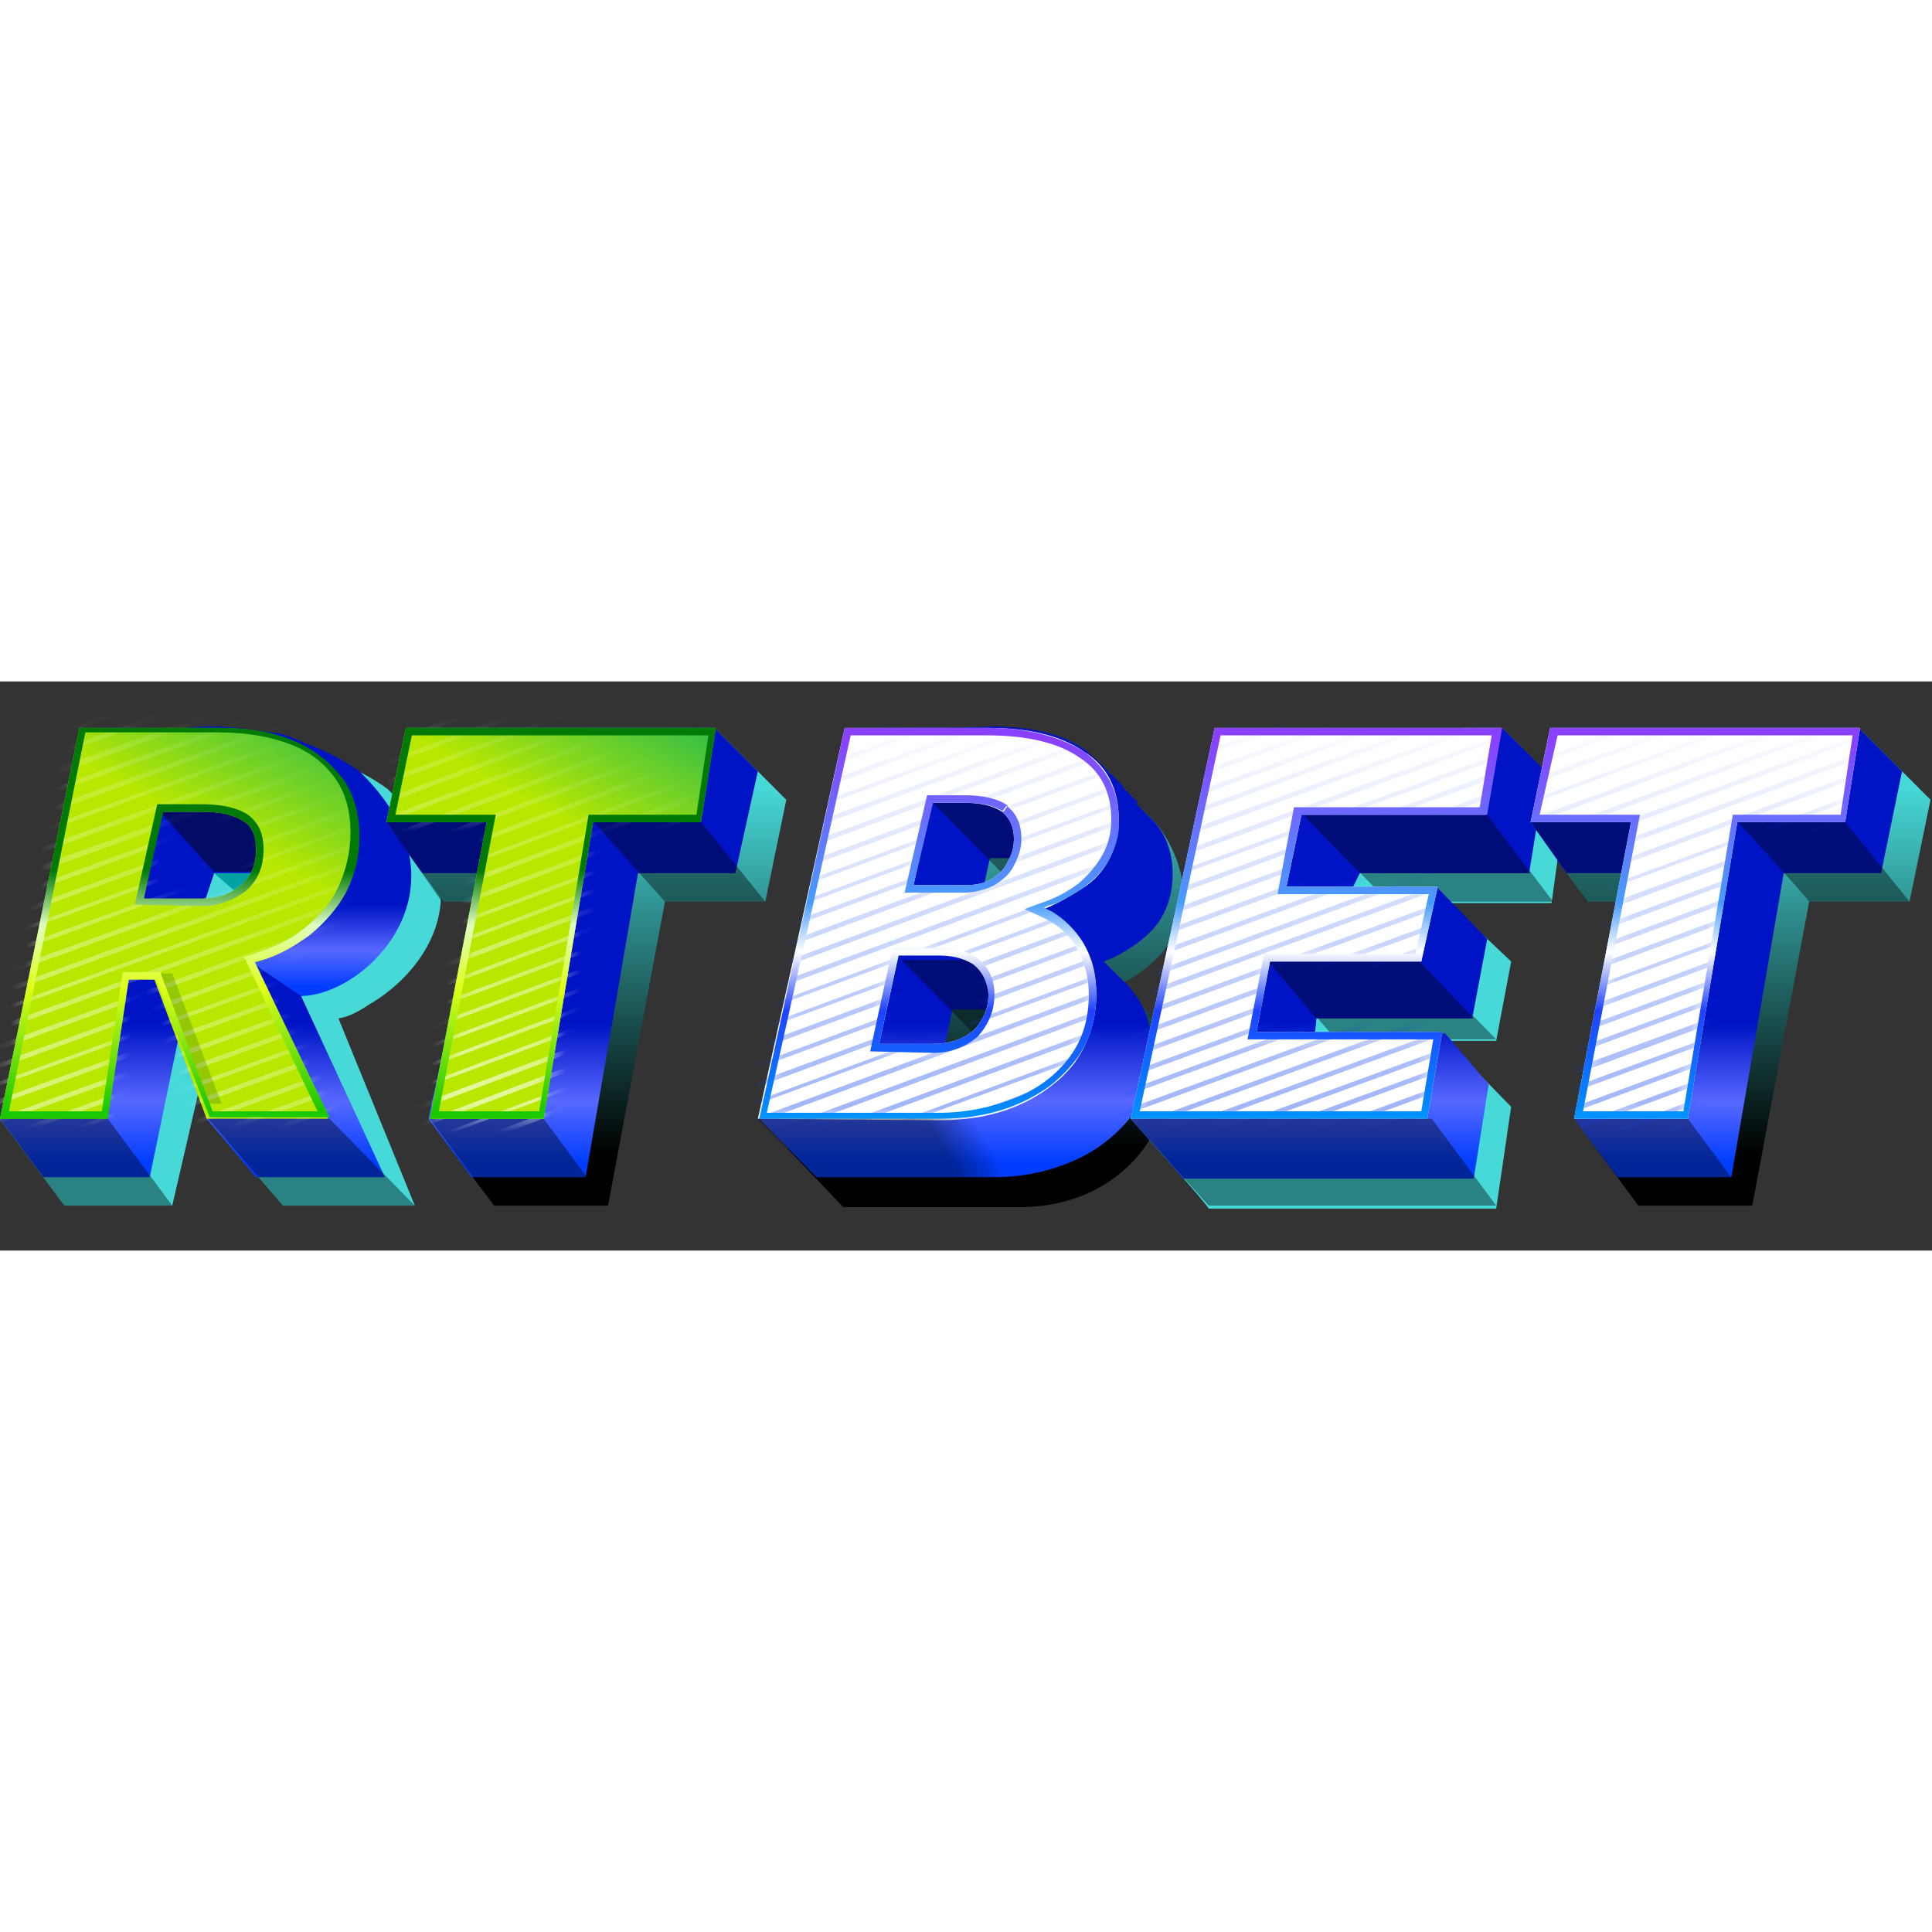 <?xml version="1.0"?>
<svg xmlns="http://www.w3.org/2000/svg" version="1.1" id="&#x421;&#x43B;&#x43E;&#x439;_1" x="0" y="0" viewBox="0 0 129 38" style="enable-background:new 0 0 129 38" xml:space="preserve" width="180" height="180"><rect x="0" y="0" width="129" height="38" fill="#333333" stroke="none"/><style>.st2{fill-opacity:.4}.st3{fill:#fff}.st26,.st6,.st9{fill-rule:evenodd;clip-rule:evenodd}.st6{fill:#0f45f0;fill-opacity:.4}.st26,.st9{fill:#47d9d8}.st26{fill:#fff}</style><linearGradient id="SVGID_1_" gradientUnits="userSpaceOnUse" x1="65.934" y1="35.947" x2="65.934" y2="8.728" gradientTransform="matrix(1 0 0 -1 0 40)"><stop offset="0" style="stop-color:#47d9d8"/><stop offset="1" style="stop-color:#000"/></linearGradient><path d="m58.1 4.1-5.5 27.1 3.7 3.9h11.8c1.8 0 3.5-.4 4.9-1.1 1.4-.7 2.6-1.7 3.5-3 .9-1.3 1.3-2.9 1.3-4.7 0-1.3-.3-2.5-.8-3.5-.2-.5-.5-.9-.9-1.3l-.2-.2-.2-.2-.2-.2-.2-.2-.2-.2-.2-.2-.1-.1c.7-.3 1.4-.8 2-1.3.7-.6 1.3-1.3 1.6-2.1.4-.8.6-1.7.6-2.7 0-1.6-.9-3.6-1.9-4.7-.1-.1.1.1 0 0s.1.1 0 0 .1.1 0 0 .1.1 0 0 .1.1 0 0 .1.1 0 0 .1.1 0 0 .1.1 0 0 .1.1 0 0 .1.1 0 0c-.2-.3-4.5-4.1-4.8-4.4-1.4-1.1-3.1-1-5.7-1l-8.5.1zm9.6 19.4h-3.1l-.4 2.5c.7-.1 1.3-.4 1.8-.9.4-.5 1.6-1 1.7-1.6zM69.4 13h-1.5l-.4 1.9c.2-.1.5-.2.7-.3.5-.3.8-.7 1.1-1.2 0-.1 0-.2.1-.4z" style="fill-rule:evenodd;clip-rule:evenodd;fill:url(#SVGID_1_)"/><linearGradient id="SVGID_00000091722717164506825390000014672542320711041154_" gradientUnits="userSpaceOnUse" x1="64.501" y1="36.91" x2="64.501" y2="6.934" gradientTransform="matrix(1 0 0 -1 0 40)"><stop offset=".661" style="stop-color:#0014c6"/><stop offset=".833" style="stop-color:#5768ff"/><stop offset=".969" style="stop-color:#003dff"/></linearGradient><path style="fill-rule:evenodd;clip-rule:evenodd;fill:url(#SVGID_00000091722717164506825390000014672542320711041154_)" d="m56.6 3.1-5.9 26.1 3.8 3.9h11.9c1.9 0 3.7-.4 5.3-1.1s2.8-1.7 3.8-2.9c1-1.3 1.4-2.8 1.4-4.5 0-1.3-.3-2.5-.9-3.4-.3-.4-.6-.9-1-1.2l-.2-.2-.2-.2-.2-.2-.2-.2-.2-.2-.2-.2-.1-.1c.8-.3 1.5-.7 2.2-1.2.8-.6 1.4-1.2 1.8-2 .4-.8.6-1.7.6-2.6 0-1.6-.5-2.9-1.6-3.9l-.2-.2-.2-.2-.2-.2-.2-.2c.1-.2 0-.3-.1-.3l-.2-.2-.2-.2-.2-.2-.2-.2s0-.1-.1-.2l-.2-.2-.2-.2-.2-.2-.2-.2s-.1 0-.1-.1l-.2-.2-.2-.2-.2-.2c-.3-.3-.6-.5-.9-.8C71 3.5 68.8 3 66.1 3c0 .1-9.5.1-9.5.1zm9.3 18.8h-2.3l-.5 2.4c.8-.1 1.4-.4 1.9-.9.5-.4.8-.9.9-1.5zm1.8-10.1h-1.6l-.4 1.8c.3-.1.5-.2.8-.3.5-.3.9-.7 1.1-1.2 0-.1 0-.2.1-.3z"/><path class="st2" d="M62.1 7.9h6.2l-.5 5.3h-.5l-5.2-5.3zm-1.9 10.7h6.2l-.5 5.3h-.5l-5.2-5.3z"/><path class="st3" d="m50.6 29.2 5.8-26.1h9.5c2.8 0 4.9.5 6.5 1.6 1.6 1 2.3 2.6 2.3 4.5 0 1-.2 1.8-.6 2.6-.4.8-1 1.5-1.8 2s-1.6 1-2.6 1.4c1.1.5 2 1.3 2.6 2.3.6 1 .9 2.1.9 3.4 0 1.7-.5 3.2-1.4 4.5-.9 1.2-2.2 2.2-3.8 2.9-1.6.7-3.4 1-5.3 1l-12.1-.1zm8.1-5h3.6c1.1 0 2-.3 2.7-.9.6-.6 1-1.4 1-2.4 0-.9-.3-1.5-.8-1.9-.6-.4-1.4-.7-2.5-.7H60l-1.3 5.9zM61 13.6h3.5c.6 0 1.2-.1 1.7-.4.5-.3.9-.7 1.1-1.2.3-.5.4-1 .4-1.5 0-.8-.3-1.4-.8-1.8-.6-.4-1.4-.6-2.6-.6h-2.1L61 13.6z"/><defs><filter id="Adobe_OpacityMaskFilter" filterUnits="userSpaceOnUse" x="42.8" y="-5" width="49.4" height="47.5"><feColorMatrix values="1 0 0 0 0 0 1 0 0 0 0 0 1 0 0 0 0 0 1 0"/></filter></defs><mask maskUnits="userSpaceOnUse" x="42.8" y="-5" width="49.4" height="47.5" id="e_00000142145040555583123250000000388473549622862504_"><linearGradient id="SVGID_00000147929780964321302670000017097966055324312721_" gradientUnits="userSpaceOnUse" x1="62.589" y1="37.863" x2="62.589" y2="11.071" gradientTransform="matrix(1 0 0 -1 0 40)"><stop offset="0" style="stop-color:#fff;stop-opacity:0"/><stop offset="1" style="stop-color:#667ff3"/></linearGradient><path style="fill:url(#SVGID_00000147929780964321302670000017097966055324312721_);filter:url(#Adobe_OpacityMaskFilter)" d="m50.6 29.2 5.7-25.8h9.1c2.8 0 5.1.4 6.7 1.4 1.5 1.1 2.4 1.9 2.4 3.8 0 1-.2 1.9-.6 2.7-.4.8-1 1.5-1.8 2.1-.8.6-1.6 1.1-2.6 1.4 1.1.5 2 1.3 2.6 2.3.6 1 .9 2.2.9 3.5 0 1.8-.5 3.3-1.4 4.6-.9 1.3-2.2 2.3-3.8 2.9-1.6.7-3.4 1-5.3 1l-11.9.1zm8-4.8h3.5c1.1 0 2-.3 2.6-1 .6-.7 1.3-1.6 1.3-2.7 0-.9-.6-1.7-1.2-2.1-.6-.5-1.4-.7-2.5-.7h-2.6l-1.1 6.5zm2.1-10.8 3.6.1c.6 0 1.6 0 2.2-.3.5-.3 1.2-.9 1.4-1.4.3-.5 0-1.8 0-2.4 0-.8-.5-1-1-1.4-.6-.4-1.4 0-2.6 0h-2.1l-1.5 5.4z"/></mask><path class="st6" d="M54.8 42.3 92 28.5l.1.3-37.3 13.8v-.3zm-.4-1.1 37.3-13.8.1.3-37.3 13.8-.1-.3zm-.4-1 37.3-13.8.1.3-37.3 13.7s-.1-.3-.1-.2zm-.4-1.1 37.3-13.8.1.3-37.3 13.7-.1-.2zm-.4-1.1 37.3-13.8.1.3-37.3 13.8-.1-.3zm-.4-1.1 37.3-13.8.1.3-37.3 13.8-.1-.3zm-.4-1.1L89.7 22l.1.3-37.3 13.8-.1-.3zm-.4-1.1L89.3 21l.1.3L52.1 35l-.1-.3zm-.3-1L89 19.9l.1.3-37.3 13.7-.1-.2zm-.4-1.1 37.3-13.8.1.3-37.3 13.7-.1-.2zm-.4-1.1 37.3-13.8.1.3L51 31.8l-.1-.3zm-.4-1.1 37.3-13.8.1.3-37.3 13.8-.1-.3zm-.4-1.1 37.3-13.8.1.3-37.3 13.8-.1-.3zm-.4-1L87 14.5l.1.3-37.3 13.7-.1-.2zm-.4-1.1 37.3-13.8.1.3-37.3 13.8-.1-.3zm-.3-1.1 37.3-13.8.1.3L49 26.4v-.3zm-.4-1.1 37.3-13.8.1.3-37.3 13.8-.1-.3zm-.4-1 37.3-13.8.1.3-37.3 13.7-.1-.2zm-.4-1.1L85.1 9.1l.1.3-37.3 13.7-.1-.2zm-.4-1.1L84.7 8l.1.3-37.3 13.8-.1-.3zm-.4-1.1L84.3 6.9l.1.3L47.1 21l-.1-.3zm-.4-1.1L83.9 5.8l.1.3-37.3 13.8-.1-.3zm-.4-1.1L83.5 4.8l.1.2-37.3 13.8-.1-.3zm-.3-1L83.1 3.7l.1.3L46 17.7l-.1-.2zm-.4-1.1L82.7 2.6l.1.3-37.2 13.7-.1-.2zm-.4-1.1L82.4 1.5l.1.3-37.3 13.8-.1-.3zm-.4-1.1L82 .4l.1.3-37.3 13.8-.1-.3zm-.4-1.1L81.6-.6l.1.3-37.3 13.7-.1-.3zm-.4-1L81.2-1.7l.1.3L44 12.3l-.1-.2zm-.4-1.1L80.8-2.8l.1.3-37.3 13.8-.1-.3zm-.4-1.1L80.4-3.9l.1.3-37.3 13.8-.1-.3zm-.3-1.1L80-5l.1.3L42.9 9.1l-.1-.3z" style="mask:url(#e_00000142145040555583123250000000388473549622862504_)"/><linearGradient id="SVGID_00000161624697383237807470000000378825436132312767_" gradientUnits="userSpaceOnUse" x1="62.684" y1="36.91" x2="62.684" y2="10.802" gradientTransform="matrix(1 0 0 -1 0 40)"><stop offset=".031" style="stop-color:#8941ff"/><stop offset=".448" style="stop-color:#489cff"/><stop offset=".573" style="stop-color:#fff"/><stop offset=".724" style="stop-color:#1e42ff"/><stop offset="1" style="stop-color:#0094ff"/></linearGradient><path style="fill-rule:evenodd;clip-rule:evenodd;fill:url(#SVGID_00000161624697383237807470000000378825436132312767_)" d="M50.7 29.2h12c1.9 0 3.7-.3 5.3-1 1.6-.7 2.8-1.6 3.8-2.9 1-1.3 1.4-2.8 1.4-4.5 0-1.3-.3-2.4-.9-3.4-.5-.8-1.2-1.5-2-2l-.6-.3c.2-.1.4-.2.6-.2.7-.3 1.4-.7 2-1.1.8-.6 1.4-1.2 1.8-2 .4-.8.7-1.7.6-2.6 0-1.9-.8-3.4-2.3-4.5-1.6-1-3.7-1.6-6.5-1.6h-9.5l-5.7 26.1zm6.1-25.6h9.1c2.7 0 4.8.5 6.2 1.5 1.4.9 2.1 2.3 2.1 4.1 0 .9-.2 1.7-.6 2.4-.4.7-.9 1.3-1.6 1.9-.8.6-1.6 1-2.5 1.3l-1.1.4 1.1.5c1.1.5 1.9 1.2 2.4 2.1.5.9.8 1.9.8 3.1 0 1.6-.4 3-1.3 4.2-.9 1.2-2.1 2.1-3.6 2.7-1.5.6-3.2 1-5.1 1H51.2l5.6-25.2zm1.3 21.1 1.5-6.9h3c1.2 0 2.1.2 2.8.8.7.6 1 1.4 1 2.3 0 1.1-.4 2-1.1 2.8-.8.7-1.8 1.1-3 1.1l-4.2-.1zm6.9-5.8c-.6-.4-1.4-.7-2.5-.7H60l-1.3 6h3.6c1.1 0 2-.3 2.7-.9.6-.6 1-1.4 1-2.4-.1-.9-.4-1.5-1-2zm-4.6-4.8 1.5-6.5h2.5c1.2 0 2.2.2 2.9.7l-.3.4c-.6-.4-1.4-.6-2.6-.6h-2.1L61 13.6h3.5c.6 0 1.2-.1 1.7-.4.5-.3.9-.7 1.1-1.2.3-.5.4-1 .4-1.5 0-.8-.3-1.4-.8-1.8l.3-.4c.7.5 1 1.3 1 2.2 0 .7-.2 1.2-.5 1.8-.3.6-.8 1-1.3 1.3-.6.3-1.3.5-2 .5h-4z"/><linearGradient id="SVGID_00000072971156047348519170000008655117236774483592_" gradientUnits="userSpaceOnUse" x1="62.612" y1="9.473" x2="65.016" y2="10.898" gradientTransform="matrix(1 0 0 -1 0 40)"><stop offset="0" style="stop-color:#000"/><stop offset="1" style="stop-color:#000;stop-opacity:0"/></linearGradient><path style="fill:url(#SVGID_00000072971156047348519170000008655117236774483592_);fill-opacity:.4" d="M50.6 29.2H65l4.3 5.8h-13l-5.7-5.8z"/><path class="st9" d="m75.5 29.2 5.7-25.6 16.6-.5h2.5l4.3 4.4-1 7.3H93.2l-.5 1.5 6.3.6 1.9 1.8-1 5.3h-9.1l-.1 1.9 5.9-1.9 4.3 4.4-1 6.8H80.7c0-.2-5.2-6-5.2-6z"/><path class="st2" d="M87 8.9h12.3l4.4 5.8h-11L87 8.9zm-2.4 9.7h10.1l5.2 5.3H89.2l-4.6-5.3z"/><linearGradient id="SVGID_00000050626521664695842480000008848322124154402230_" gradientUnits="userSpaceOnUse" x1="89.346" y1="36.911" x2="89.346" y2="6.935" gradientTransform="matrix(1 0 0 -1 0 40)"><stop offset=".661" style="stop-color:#0014c6"/><stop offset=".833" style="stop-color:#5768ff"/><stop offset=".969" style="stop-color:#003dff"/></linearGradient><path style="fill-rule:evenodd;clip-rule:evenodd;fill:url(#SVGID_00000050626521664695842480000008848322124154402230_)" d="m75.5 29.2 5.6-26.1h19.2l2.9 2.9-1.1 6.8H90.8l-.5 1H96l3.3 3.4-1 5.3H87.9l-.1 1h8.7l2.9 3.4-1 6.3H79c0-.1-3.5-4-3.5-4z"/><path class="st2" d="M87 8.9h12.3l2.9 3.9H90.8L87 8.9zm-2.4 9.7h10.1l3.7 3.9H87.9l-3.3-3.9z"/><path class="st3" d="m75.5 29.2 5.6-26.1h19.1l-1 5.8H86.9l-1 4.8H96l-1.1 5H84.8l-.9 4.7h12.4l-1 5.8H75.5z"/><defs><filter id="Adobe_OpacityMaskFilter_00000024003140388094638250000012358600565150770093_" filterUnits="userSpaceOnUse" x="61.2" y="-5.9" width="50.4" height="47.7"><feColorMatrix values="1 0 0 0 0 0 1 0 0 0 0 0 1 0 0 0 0 0 1 0"/></filter></defs><mask maskUnits="userSpaceOnUse" x="61.2" y="-5.9" width="50.4" height="47.7" id="k_00000003801592987169635000000016717509290048201346_"><linearGradient id="SVGID_00000044874440611655764390000004045459016217999006_" gradientUnits="userSpaceOnUse" x1="87.912" y1="37.877" x2="87.912" y2="11.072" gradientTransform="matrix(1 0 0 -1 0 40)"><stop offset="0" style="stop-color:#fff;stop-opacity:0"/><stop offset="1" style="stop-color:#667ff3"/></linearGradient><path style="fill:url(#SVGID_00000044874440611655764390000004045459016217999006_);filter:url(#Adobe_OpacityMaskFilter_00000024003140388094638250000012358600565150770093_)" d="m75.5 29.2 5.7-26.1 19.1.3-1 5.5H87l-1 4.8h10l-1.2 4.8H84.6l-.8 5 12.2-.1-1 5.8H75.5z"/></mask><path class="st6" d="m73.3 41.5 38.2-14 .1.3-38.2 14-.1-.3zm-.4-1.1 38.2-14 .1.3-38.2 14-.1-.3zm-.4-1 38.2-14 .1.3-38.2 14c0-.1-.1-.3-.1-.3zm-.4-1.1 38.2-14 .1.3-38.2 14c0-.1-.1-.3-.1-.3zm-.4-1.1 38.2-14 .1.3-38.2 14-.1-.3zm-.4-1.1 38.2-14 .1.3-38.2 14-.1-.3zm-.4-1.1 38.2-14 .1.3-38.2 14-.1-.3zm-.4-1 38.2-14 .1.3-38.2 14c0-.1-.1-.3-.1-.3zm-.4-1.1 38.2-14 .1.3-38.2 14-.1-.3zm-.3-1.1 38.2-14 .1.3-38.2 14c-.1 0-.1-.3-.1-.3zm-.4-1.1 38.2-14 .1.3-38.2 14-.1-.3zm-.4-1.1 38.2-14 .1.3-38.2 14-.1-.3zm-.4-1 38.2-14 .1.3-38.2 14-.1-.3zm-.4-1.1 38.2-14 .1.3-38.2 14-.1-.3zm-.4-1.1 38.2-14 .1.3-38.2 14-.1-.3zm-.4-1.1 38.2-14 .1.3-38.2 14-.1-.3zm-.4-1.1 38.2-14 .1.3-38.2 14-.1-.3zm-.4-1 38.2-14 .1.3-38.2 14c0-.1-.1-.3-.1-.3zm-.4-1.1 38.2-14 .1.3-38.2 14-.1-.3zm-.4-1.1L104 7l.1.3-38.2 14-.1-.3zm-.3-1.1 38.2-14 .1.3-38.2 14-.1-.3zm-.4-1.1 38.2-14 .1.3-38.2 14-.1-.3zm-.4-1 38.2-14 .1.3L64.8 18l-.1-.2zm-.4-1.1 38.2-14 .1.3-38.2 14-.1-.3zm-.4-1.1 38.2-14 .1.3-38.2 14-.1-.3zm-.4-1.1 38.2-14 .1.3-38.2 14-.1-.3zm-.4-1 38.2-14 .1.3-38.2 14c0-.1-.1-.3-.1-.3zm-.4-1.1 38.2-14 .1.3-38.2 14-.1-.3zm-.4-1.1 38.2-14 .1.3-38.2 14-.1-.3zm-.4-1.1 38.2-14 .1.3-38.2 14-.1-.3zm-.4-1.1 38.2-14 .1.3-38.2 14-.1-.3zm-.3-1 38.2-14 .1.3-38.2 14-.1-.3z" style="mask:url(#k_00000003801592987169635000000016717509290048201346_)"/><linearGradient id="SVGID_00000087401203201046399980000000164846489429735838_" gradientUnits="userSpaceOnUse" x1="87.861" y1="36.911" x2="87.861" y2="10.803" gradientTransform="matrix(1 0 0 -1 0 40)"><stop offset=".031" style="stop-color:#8941ff"/><stop offset=".448" style="stop-color:#489cff"/><stop offset=".573" style="stop-color:#fff"/><stop offset=".724" style="stop-color:#1e42ff"/><stop offset="1" style="stop-color:#0094ff"/></linearGradient><path style="fill-rule:evenodd;clip-rule:evenodd;fill:url(#SVGID_00000087401203201046399980000000164846489429735838_)" d="M86.9 8.9h12.4l1-5.8H81.1l-5.6 26.1h19.8l1-5.8H83.9l.9-4.7h10.1l1.1-5H85.9l1-4.8zm8.5 5.3H85.3l1.1-5.8h12.4l.8-4.8H81.5l-5.4 25.1h18.8l.8-4.8H83.3l1.1-5.7h10.1l.9-4z"/><path class="st2" d="M75.5 29.2h20.1l4.3 5.8H80.7l-5.2-5.8z"/><linearGradient id="SVGID_00000176739259214998945650000003056939727748151969_" gradientUnits="userSpaceOnUse" x1="115.622" y1="33.041" x2="115.622" y2="8.35" gradientTransform="matrix(1 0 0 -1 0 40)"><stop offset="0" style="stop-color:#47d9d8"/><stop offset="1" style="stop-color:#000"/></linearGradient><path style="fill-rule:evenodd;clip-rule:evenodd;fill:url(#SVGID_00000176739259214998945650000003056939727748151969_)" d="m108 14.7-2.9 14.5 4.3 5.8h7.6l3.8-20.3h6.7l1.4-6.8-4.8-4.8h-20.5l-1.4 6.3 3.8 5.3h2z"/><linearGradient id="SVGID_00000117651941025805519060000008799032995889560749_" gradientUnits="userSpaceOnUse" x1="114.666" y1="36.908" x2="114.666" y2="6.932" gradientTransform="matrix(1 0 0 -1 0 40)"><stop offset=".661" style="stop-color:#0014c6"/><stop offset=".833" style="stop-color:#5768ff"/><stop offset=".969" style="stop-color:#003dff"/></linearGradient><path style="fill-rule:evenodd;clip-rule:evenodd;fill:url(#SVGID_00000117651941025805519060000008799032995889560749_)" d="m108.6 12.8-3.5 16.4 2.9 3.9h7.6l3.5-20.3h6.5L127 6l-2.9-2.9h-20.5l-1.4 6.3 2.4 3.4h4z"/><path class="st2" d="M115.6 8.9h7.2l4.7 5.8h-6.7c.1 0-5.2-5.8-5.2-5.8zm-13.4.5 6.9-.5 2.1 5.8h-5.3c.2 0-3.7-5.3-3.7-5.3zm2.9 19.8h7.6L117 35h-7.6l-4.3-5.8z"/><path class="st3" d="m105.1 29.2 3.8-19.8h-6.7l1.3-6.3h20.7l-1 6.3H116l-3.3 19.8h-7.6z"/><defs><filter id="Adobe_OpacityMaskFilter_00000059282479852882450260000016335757531338342817_" filterUnits="userSpaceOnUse" x="95.4" y="-7.4" width="43.7" height="46.4"><feColorMatrix values="1 0 0 0 0 0 1 0 0 0 0 0 1 0 0 0 0 0 1 0"/></filter></defs><mask maskUnits="userSpaceOnUse" x="95.4" y="-7.4" width="43.7" height="46.4" id="q_00000048465049838863386320000002158235473085848711_"><linearGradient id="SVGID_00000054986845421093879730000013501985306669805996_" gradientUnits="userSpaceOnUse" x1="112.985" y1="37.876" x2="112.985" y2="10.801" gradientTransform="matrix(1 0 0 -1 0 40)"><stop offset="0" style="stop-color:#fff;stop-opacity:0"/><stop offset="1" style="stop-color:#667ff3"/></linearGradient><path style="fill:url(#SVGID_00000054986845421093879730000013501985306669805996_);filter:url(#Adobe_OpacityMaskFilter_00000059282479852882450260000016335757531338342817_)" d="m105.1 29.2 4.2-19.8h-7l1.4-5.8 20 .1-1.1 6.3H116l-3.6 19.2h-7.3z"/></mask><path class="st6" d="M107.9 38.7 139 27.3l.1.3L108 39l-.1-.3zm-.4-1.1 31.1-11.5.1.3-31.1 11.5-.1-.3zm-.4-1.1L138.2 25l.1.3-31.1 11.5-.1-.3zm-.4-1.1 31.1-11.5.1.3-31.1 11.5c0-.1-.1-.3-.1-.3zm-.4-1.1 31.1-11.5.1.3-31.1 11.5c0-.1-.1-.3-.1-.3zm-.4-1.2L137 21.7l.1.3L106 33.4l-.1-.3zm-.4-1.1 31.1-11.5.1.3-31.1 11.5-.1-.3zm-.4-1.1 31.1-11.5.1.3-31.1 11.5-.1-.3zm-.4-1.1 31.1-11.5.1.3-31.1 11.5-.1-.3zm-.4-1.1 31.1-11.5.1.3L104.4 29c0-.1-.1-.3-.1-.3zm-.4-1.2L135 16.1l.1.3L104 27.8l-.1-.3zm-.4-1.1L134.6 15l.1.3-31.1 11.5c0-.1-.1-.4-.1-.4zm-.4-1.1 31.1-11.5.1.3-31.1 11.5-.1-.3zm-.4-1.1 31.1-11.5.1.3-31.1 11.5-.1-.3zm-.4-1.1 31.1-11.5.1.3-31.1 11.5-.1-.3zm-.4-1.1L133 10.5l.1.3L102 22.2s-.1-.3-.1-.2zm-.4-1.2 31.1-11.5.1.3-31.1 11.5-.1-.3zm-.4-1.1 31.1-11.5.1.3L101.2 20l-.1-.3zm-.4-1.1 31.1-11.5.1.3-31.1 11.5c-.1 0-.1-.3-.1-.3zm-.5-1.1L131.4 6l.1.3-31.1 11.5-.2-.3zm-.3-1.1L131 4.9l.1.3-31.2 11.4v-.2zm-.5-1.2 31.1-11.5.1.3-31.1 11.5-.1-.3zm-.4-1.1 31.1-11.5.1.3-31.1 11.5-.1-.3zm-.4-1.1 31.1-11.5.1.3-31.1 11.5-.1-.3zm-.4-1.1L129.3.4l.1.3-31.1 11.5-.1-.3zm-.4-1.1L129-.7l.1.3-31.2 11.5-.1-.3zm-.4-1.1 31.1-11.5.1.3L97.5 9.9l-.1-.2zM97 8.5 128.1-3l.1.3L97.1 8.8l-.1-.3zm-.4-1.1L127.7-4l.1.3L96.7 7.7l-.1-.3zm-.4-1.1 31.1-11.5.1.3L96.3 6.6l-.1-.3zm-.4-1.1 31.1-11.5.1.3L95.9 5.5l-.1-.3zm-.4-1.1 31.1-11.5.1.3L95.5 4.3l-.1-.2z" style="mask:url(#q_00000048465049838863386320000002158235473085848711_)"/><linearGradient id="SVGID_00000150782330971292673140000014806357216645282962_" gradientUnits="userSpaceOnUse" x1="113.233" y1="36.91" x2="113.233" y2="10.802" gradientTransform="matrix(1 0 0 -1 0 40)"><stop offset=".031" style="stop-color:#8941ff"/><stop offset=".448" style="stop-color:#489cff"/><stop offset=".573" style="stop-color:#fff"/><stop offset=".724" style="stop-color:#1e42ff"/><stop offset="1" style="stop-color:#0094ff"/></linearGradient><path style="fill-rule:evenodd;clip-rule:evenodd;fill:url(#SVGID_00000150782330971292673140000014806357216645282962_)" d="M105.1 29.2h7.6L116 9.4h7.2l1-6.3h-20.7l-1.3 6.3h6.7l-3.8 19.8zm-2.3-20.3h6.7l-3.8 19.8h6.7l3.3-19.8h7.2l.8-5.3H104l-1.2 5.3z"/><path class="st9" d="M0 29.2 7.7 4.1H18.3c1.3 0 1.5 0 2.7.5.2.1.6.3 1 .6 1.4.5 2.7 1.1 3.9 2 6.6 6.4 2.7 12.1-1.3 14.4-.6.4-1.3.8-2 .9L27.7 35h-8.8l-5-5.8-.5-2.4-1.9 8.2H4.3L0 29.2zm19.7-15.9c-.1.6-.4 1-.8 1.4-.6.5-1.4.8-2.3.9l.5-2.3h2.6z"/><path d="M14.3 12.8h7.2v3.4h-3.3l-3.9-3.4z" style="fill:#01a2a1"/><linearGradient id="SVGID_00000060001480722155616690000006131181225825257406_" gradientUnits="userSpaceOnUse" x1="13.617" y1="36.917" x2="13.617" y2="6.937" gradientTransform="matrix(1 0 0 -1 0 40)"><stop offset=".661" style="stop-color:#0014c6"/><stop offset=".833" style="stop-color:#5768ff"/><stop offset=".969" style="stop-color:#003dff"/></linearGradient><path style="fill-rule:evenodd;clip-rule:evenodd;fill:url(#SVGID_00000060001480722155616690000006131181225825257406_)" d="M5.3 3.1 0 29.2l2.9 3.9H10l1.9-9.2 1.9 5.3 3.3 3.9h8.6L20.1 21c1.4-.4 2.7-.6 3.7-1.5 1.1-.8 1.9-1.8 2.5-3 .6-1.2.9-2.4.9-3.8 0-1.5-.4-2.8-1.1-3.9-.2-.3-.5-.6-.8-.9l-.2-.2s-.1-.1-.1-.2l-.2-.2-.2-.2s-.1-.1-.2-.1l-.2-.2-.2-.2-.2-.2-.2-.2-.2-.2-.2-.2c-.7-.8-3-1.8-4.1-2.2-1.4-.6-11.8-.5-13.8-.5zm11.9 9.7c-.1 0 .1 0 0 0h-2.9l-.6 1.8h.2c1.1 0 2-.3 2.7-.9.5-.4.4-.4.6-.9z"/><linearGradient id="SVGID_00000038388375362664703820000014749284337313531266_" gradientUnits="userSpaceOnUse" x1="19.924" y1="37" x2="19.924" y2="19.023" gradientTransform="matrix(1 0 0 -1 0 40)"><stop offset=".661" style="stop-color:#0014c6"/><stop offset=".833" style="stop-color:#5768ff"/><stop offset=".969" style="stop-color:#003dff"/></linearGradient><path style="fill:url(#SVGID_00000038388375362664703820000014749284337313531266_)" d="m20.1 21-4.3-2.9c4.3-3.4 4.8-6.2 4.3-9.6-.4-2.7-5.6-4.7-7.6-5.4 3.4-.4 8.1.5 11.5 2.9 7.9 7.7.4 15-3.9 15z"/><path d="M10 7.9h7.6v4.8h-3.3c0 .1-4.3-4.8-4.3-4.8z" style="fill:#020c66"/><linearGradient id="SVGID_00000054982339464970481170000008142998262780518032_" gradientUnits="userSpaceOnUse" x1="22.477" y1="40.822" x2="5.16" y2="7.524" gradientTransform="matrix(1 0 0 -1 0 40)"><stop offset="0" style="stop-color:#0bb15e"/><stop offset=".359" style="stop-color:#b9e800"/></linearGradient><path style="fill:url(#SVGID_00000054982339464970481170000008142998262780518032_)" d="M0 29.2 5.3 3.1h9.3c1.9 0 3.6.3 5 .9 1.4.6 2.4 1.4 3.2 2.5.7 1.1 1.1 2.3 1.1 3.8 0 1.4-.3 2.6-.9 3.8-.6 1.2-1.4 2.1-2.5 2.9-1 .8-2.2 1.4-3.6 1.8l5 10.4h-8.1l-3.5-9.3H8.5l-1.4 9.3H0zm9.6-14.7h3.9c1 0 1.9-.3 2.6-.9.7-.6 1-1.4 1-2.4 0-.9-.3-1.6-.9-1.9-.6-.4-1.5-.6-2.7-.6h-2.6c-.1 0-1.3 5.8-1.3 5.8z"/><defs><filter id="Adobe_OpacityMaskFilter_00000087395324383755845040000001772649393113957822_" filterUnits="userSpaceOnUse" x="-13.8" y="-6.7" width="50.9" height="47.7"><feColorMatrix values="1 0 0 0 0 0 1 0 0 0 0 0 1 0 0 0 0 0 1 0"/></filter></defs><mask maskUnits="userSpaceOnUse" x="-13.8" y="-6.7" width="50.9" height="47.7" id="x_00000075133062276817624140000014883204265835797919_"><linearGradient id="SVGID_00000163795678584642443110000013617477354248795285_" gradientUnits="userSpaceOnUse" x1="2.27" y1="10.967" x2="22.767" y2="33.958" gradientTransform="matrix(1 0 0 -1 0 40)"><stop offset="0" style="stop-color:#fff"/><stop offset="1" style="stop-color:#fff;stop-opacity:0"/></linearGradient><path style="fill:url(#SVGID_00000163795678584642443110000013617477354248795285_);fill-opacity:.5;filter:url(#Adobe_OpacityMaskFilter_00000087395324383755845040000001772649393113957822_)" d="M0 29.2 5.5 3.1h9.7c2 0 3.4.4 4.8 1s1.9 1.3 2.7 2.3c.8 1.1 1.1 2.3 1.1 3.8 0 1.4-.3 2.6-.9 3.8-.6 1.1-.9 1.9-2 2.7-1.1.8-2.9 1.6-4.3 1.9L22 29.2h-8.1l-3.5-9.3H8.5L7 29.2H0zm9.6-14.5h3.8c1.1 0 1.9-.2 2.6-.8.7-.6 1.2-1.6 1.2-2.6 0-.9.2-1.8-.4-2.2-.7-.4-1.6-.6-2.8-.6h-3.2c0 .1-1.2 6.2-1.2 6.2z"/></mask><path class="st26" d="m-1.7 40.7 38.6-14.1.1.3L-1.6 41l-.1-.3zm-.4-1.1 38.6-14.1.1.3L-2 39.9l-.1-.3zm-.4-1 38.6-14.1.1.3-38.6 14-.1-.2zm-.4-1.1 38.6-14.1.1.3-38.6 14-.1-.2zm-.3-1.1 38.6-14.1.1.3-38.6 14.1-.1-.3zm-.4-1.1 38.6-14 .1.3-38.6 14-.1-.3zm-.4-1.1 38.6-14.1.1.3-38.6 14.1-.1-.3zm-.4-1 38.6-14.1.1.3-38.6 14-.1-.2zm-.4-1.1L33.8 18l.1.3-38.6 14.1-.1-.3zm-.4-1.1 38.6-14 .1.3-38.6 14-.1-.3zm-.4-1.1 38.6-14 .1.3-38.6 14-.1-.3zm-.4-1 38.6-14.1.1.3-38.6 14-.1-.2zm-.4-1.1 38.6-14.1.1.3-38.6 14.1-.1-.3zm-.4-1.1 38.6-14.1.1.3L-6.7 27l-.1-.3zm-.4-1.1 38.6-14.1.1.3-38.6 14.1-.1-.3zm-.4-1L31 10.5l.1.3-38.6 14-.1-.2zm-.3-1.1L30.7 9.4l.1.3-38.6 14.1-.1-.3zm-.4-1.1 38.6-14 .1.3-38.6 14-.1-.3zm-.4-1.1 38.6-14 .1.2-38.6 14.1-.1-.3zm-.4-1L29.5 6.2l.1.3-38.6 14-.1-.2zm-.4-1.1L29.1 5.1l.1.3-38.6 14.1-.1-.3zm-.4-1.1L28.7 4l.1.3-38.6 14.1-.1-.3zm-.4-1.1L28.3 3l.1.3-38.6 14.1-.1-.4zm-.4-1L27.9 1.9l.1.3-38.6 14.1-.1-.3zm-.4-1.1L27.5.8l.1.3-38.6 14-.1-.2zm-.4-1.1L27.2-.3l.1.3-38.6 14.1-.2-.3zm-.4-1.1 38.7-14 .1.3-38.7 14-.1-.3zm-.4-1.1 38.7-14 .1.3L-12.1 12l-.2-.4zm-.3-1L26-3.5l.1.3-38.6 14.1-.1-.3zm-.4-1.1L25.6-4.6l.1.3-38.6 14.1-.1-.3zm-.4-1.1 38.6-14 .1.3-38.6 14-.1-.3zm-.4-1.1 38.6-14 .1.3-38.6 14-.1-.3z" style="mask:url(#x_00000075133062276817624140000014883204265835797919_)"/><path d="M11.5 19.5H10l.5.5 3.2 8.2h1.1l-3.3-8.7z" style="fill:#004520;fill-opacity:.2"/><linearGradient id="SVGID_00000148633353329043202310000016923594171120620426_" gradientUnits="userSpaceOnUse" x1="11.944" y1="36.912" x2="11.944" y2="10.804" gradientTransform="matrix(1 0 0 -1 0 40)"><stop offset=".365" style="stop-color:#007a05"/><stop offset=".506" style="stop-color:#e0ffc1"/><stop offset=".665" style="stop-color:#dfff1b"/><stop offset=".974" style="stop-color:#1cc800"/></linearGradient><path style="fill-rule:evenodd;clip-rule:evenodd;fill:url(#SVGID_00000148633353329043202310000016923594171120620426_)" d="M20.6 17c1-.8 1.9-1.8 2.5-2.9.6-1.2.9-2.4.9-3.8 0-1.5-.4-2.8-1.1-3.8-.8-1-1.8-1.9-3.2-2.5-1.4-.6-3-.9-5-.9H5.3L0 29.2h7.2l1.4-9.3h1.8l1.8 4.6 1.8 4.6h8l-5-10.4c.2 0 .3-.1.5-.1 1.1-.3 2.1-.9 3.1-1.6zm.6 11.7-4.9-10.3.6-.2c1.3-.4 2.4-.9 3.4-1.7 1-.8 1.8-1.7 2.3-2.8.5-1.1.8-2.3.8-3.6 0-1.4-.3-2.6-1-3.6s-1.7-1.8-3-2.3c-1.3-.5-2.9-.8-4.8-.8H5.7L.6 28.7h6.2l1.4-9.3h2.5l3.5 9.3h7zM9 14.9l1.5-6.7h3c1.2 0 2.2.2 2.9.6.8.5 1.2 1.3 1.2 2.4 0 1.2-.4 2.1-1.2 2.8-.8.6-1.8 1-2.9 1L9 14.9zm7.1-1.3c.7-.6 1-1.4 1-2.4 0-.9-.3-1.6-.9-1.9-.6-.4-1.5-.6-2.7-.6h-2.6l-1.3 5.8h3.9c1 0 1.9-.3 2.6-.9z"/><path class="st2" d="M0 29.2h7.2l4.3 5.8H4.3L0 29.2zm13.9 0H22l5.7 5.8h-8.8l-5-5.8z"/><linearGradient id="SVGID_00000019674922407635521710000017764187000269009309_" gradientUnits="userSpaceOnUse" x1="39.177" y1="33.041" x2="39.177" y2="8.35" gradientTransform="matrix(1 0 0 -1 0 40)"><stop offset="0" style="stop-color:#47d9d8"/><stop offset="1" style="stop-color:#000"/></linearGradient><path style="fill-rule:evenodd;clip-rule:evenodd;fill:url(#SVGID_00000019674922407635521710000017764187000269009309_)" d="m31.5 14.7-2.9 14.5L33 35h7.6l3.8-20.3h6.7l1.4-6.8-4.8-4.8H27.2l-1.4 6.3 3.8 5.3h1.9z"/><linearGradient id="SVGID_00000148649816272165952610000000963632838534453681_" gradientUnits="userSpaceOnUse" x1="38.222" y1="36.908" x2="38.222" y2="6.932" gradientTransform="matrix(1 0 0 -1 0 40)"><stop offset=".661" style="stop-color:#0014c6"/><stop offset=".833" style="stop-color:#5768ff"/><stop offset=".969" style="stop-color:#003dff"/></linearGradient><path style="fill-rule:evenodd;clip-rule:evenodd;fill:url(#SVGID_00000148649816272165952610000000963632838534453681_)" d="m32.1 12.8-3.5 16.4 2.9 3.9h7.6l3.5-20.3h6.5L50.6 6l-2.9-2.9H27.2l-1.4 6.3 2.4 3.4h3.9z"/><path class="st2" d="M39.2 8.9h7.2l4.7 5.8h-6.7l-5.2-5.8zm-13.4.5 6.9-.5 2.1 5.8h-5.3l-3.7-5.3zm2.9 19.8h7.6l4.3 5.8H33l-4.3-5.8z"/><linearGradient id="SVGID_00000077290706765350505760000011681004620708578192_" gradientUnits="userSpaceOnUse" x1="42.556" y1="43.037" x2="24.435" y2="10.976" gradientTransform="matrix(1 0 0 -1 0 40)"><stop offset="0" style="stop-color:#0bb15e"/><stop offset=".359" style="stop-color:#b9e800"/></linearGradient><path style="fill:url(#SVGID_00000077290706765350505760000011681004620708578192_)" d="m28.7 29.2 3.8-19.8h-6.7l1.3-6.3h20.7l-1 6.3h-7.2l-3.3 19.8h-7.6z"/><defs><filter id="Adobe_OpacityMaskFilter_00000096769779880271048670000001127518069891706281_" filterUnits="userSpaceOnUse" x="18.3" y="-5.4" width="44.7" height="46.8"><feColorMatrix values="1 0 0 0 0 0 1 0 0 0 0 0 1 0 0 0 0 0 1 0"/></filter></defs><mask maskUnits="userSpaceOnUse" x="18.3" y="-5.4" width="44.7" height="46.8" id="E_00000059272705241834898410000005341463153919290040_"><linearGradient id="SVGID_00000109737102663921367770000016639323810409372860_" gradientUnits="userSpaceOnUse" x1="26.278" y1="11.507" x2="38.63" y2="37.447" gradientTransform="matrix(1 0 0 -1 0 40)"><stop offset="0" style="stop-color:#fff"/><stop offset="1" style="stop-color:#fff;stop-opacity:0"/></linearGradient><path style="fill:url(#SVGID_00000109737102663921367770000016639323810409372860_);fill-opacity:.7;filter:url(#Adobe_OpacityMaskFilter_00000096769779880271048670000001127518069891706281_)" d="m29 29.2 3.9-19.8h-6.7l1.3-6.3h19.8l-1 6.3h-6.6l-3.4 19.8H29z"/></mask><path class="st26" d="m30.2 41.1 32.7-12.3.1.2-32.7 12.4-.1-.3zm-.4-1.1 32.7-12.4.1.3-32.7 12.4-.1-.3zm-.3-1.1 32.7-12.3.1.3-32.7 12.3-.1-.3zm-.4-1.1 32.7-12.3.1.3-32.7 12.3-.1-.3zm-.4-1.1 32.7-12.3.1.3L28.8 37l-.1-.3zm-.4-1.1L61 23.2l.1.3-32.7 12.4-.1-.3zm-.4-1.1 32.7-12.3.1.3L28 34.8l-.1-.3zm-.4-1.1L60.2 21l.1.3-32.7 12.4-.1-.3zm-.4-1.1L59.8 20l.1.3-32.7 12.3-.1-.3zm-.3-1.1 32.7-12.3.1.3-32.8 12.2v-.2zm-.4-1.1L59 17.7l.1.3-32.6 12.4-.1-.3zM26 29l32.7-12.3.1.3-32.7 12.3-.1-.3zm-.4-1.1 32.7-12.3.1.3-32.7 12.2-.1-.2zm-.4-1.1 32.7-12.3.1.3L25.3 27l-.1-.2zm-.4-1.1 32.7-12.3.1.3-32.7 12.2-.1-.2zm-.4-1.1 32.7-12.3.1.3-32.7 12.2-.1-.2zm-.4-1.1 32.7-12.3.1.3-32.7 12.2-.1-.2zm-.3-1.1L56.3 10l.1.3-32.6 12.3-.1-.2zm-.4-1.2L55.9 8.9l.1.3-32.6 12.3-.1-.3zm-.4-1L55.5 7.8l.1.3L23 20.4l-.1-.2zm-.4-1.1L55.2 6.7l.1.3-32.7 12.3-.1-.2zm-.4-1.2L54.8 5.6l.1.3-32.7 12.3-.1-.3zm-.4-1.1L54.4 4.5l.1.3-32.7 12.3-.1-.3zm-.3-1L54 3.4l.1.3L21.4 16v-.2zm-.4-1.2L53.6 2.3l.1.3-32.6 12.3-.1-.3zm-.4-1.1L53.2 1.2l.1.3-32.6 12.3-.1-.3zm-.4-1.1L52.8.1l.1.3-32.6 12.3-.1-.3zm-.4-1.1L52.5-1l.1.3-32.7 12.3-.1-.3zm-.4-1.1L52.1-2.1l.1.3-32.7 12.3-.1-.3zM19 9.1 51.7-3.2l.1.3L19.1 9.4l-.1-.3zM18.6 8 51.3-4.3l.1.3L18.7 8.3l-.1-.3zm-.3-1.1L50.9-5.4l.1.2L18.4 7.2l-.1-.3z" style="mask:url(#E_00000059272705241834898410000005341463153919290040_)"/><linearGradient id="SVGID_00000068655743389919527630000007725477280882939540_" gradientUnits="userSpaceOnUse" x1="36.788" y1="36.91" x2="36.788" y2="10.802" gradientTransform="matrix(1 0 0 -1 0 40)"><stop offset=".365" style="stop-color:#007a05"/><stop offset=".506" style="stop-color:#e0ffc1"/><stop offset=".665" style="stop-color:#dfff1b"/><stop offset=".974" style="stop-color:#1cc800"/></linearGradient><path style="fill-rule:evenodd;clip-rule:evenodd;fill:url(#SVGID_00000068655743389919527630000007725477280882939540_)" d="M28.7 29.2h7.6l3.3-19.8h7.2l1-6.3H27.1l-1.3 6.3h6.7l-3.8 19.8zM26.4 8.9h6.7l-3.8 19.8H36l3.3-19.8h7.2l.8-5.3H27.5l-1.1 5.3z"/></svg>
